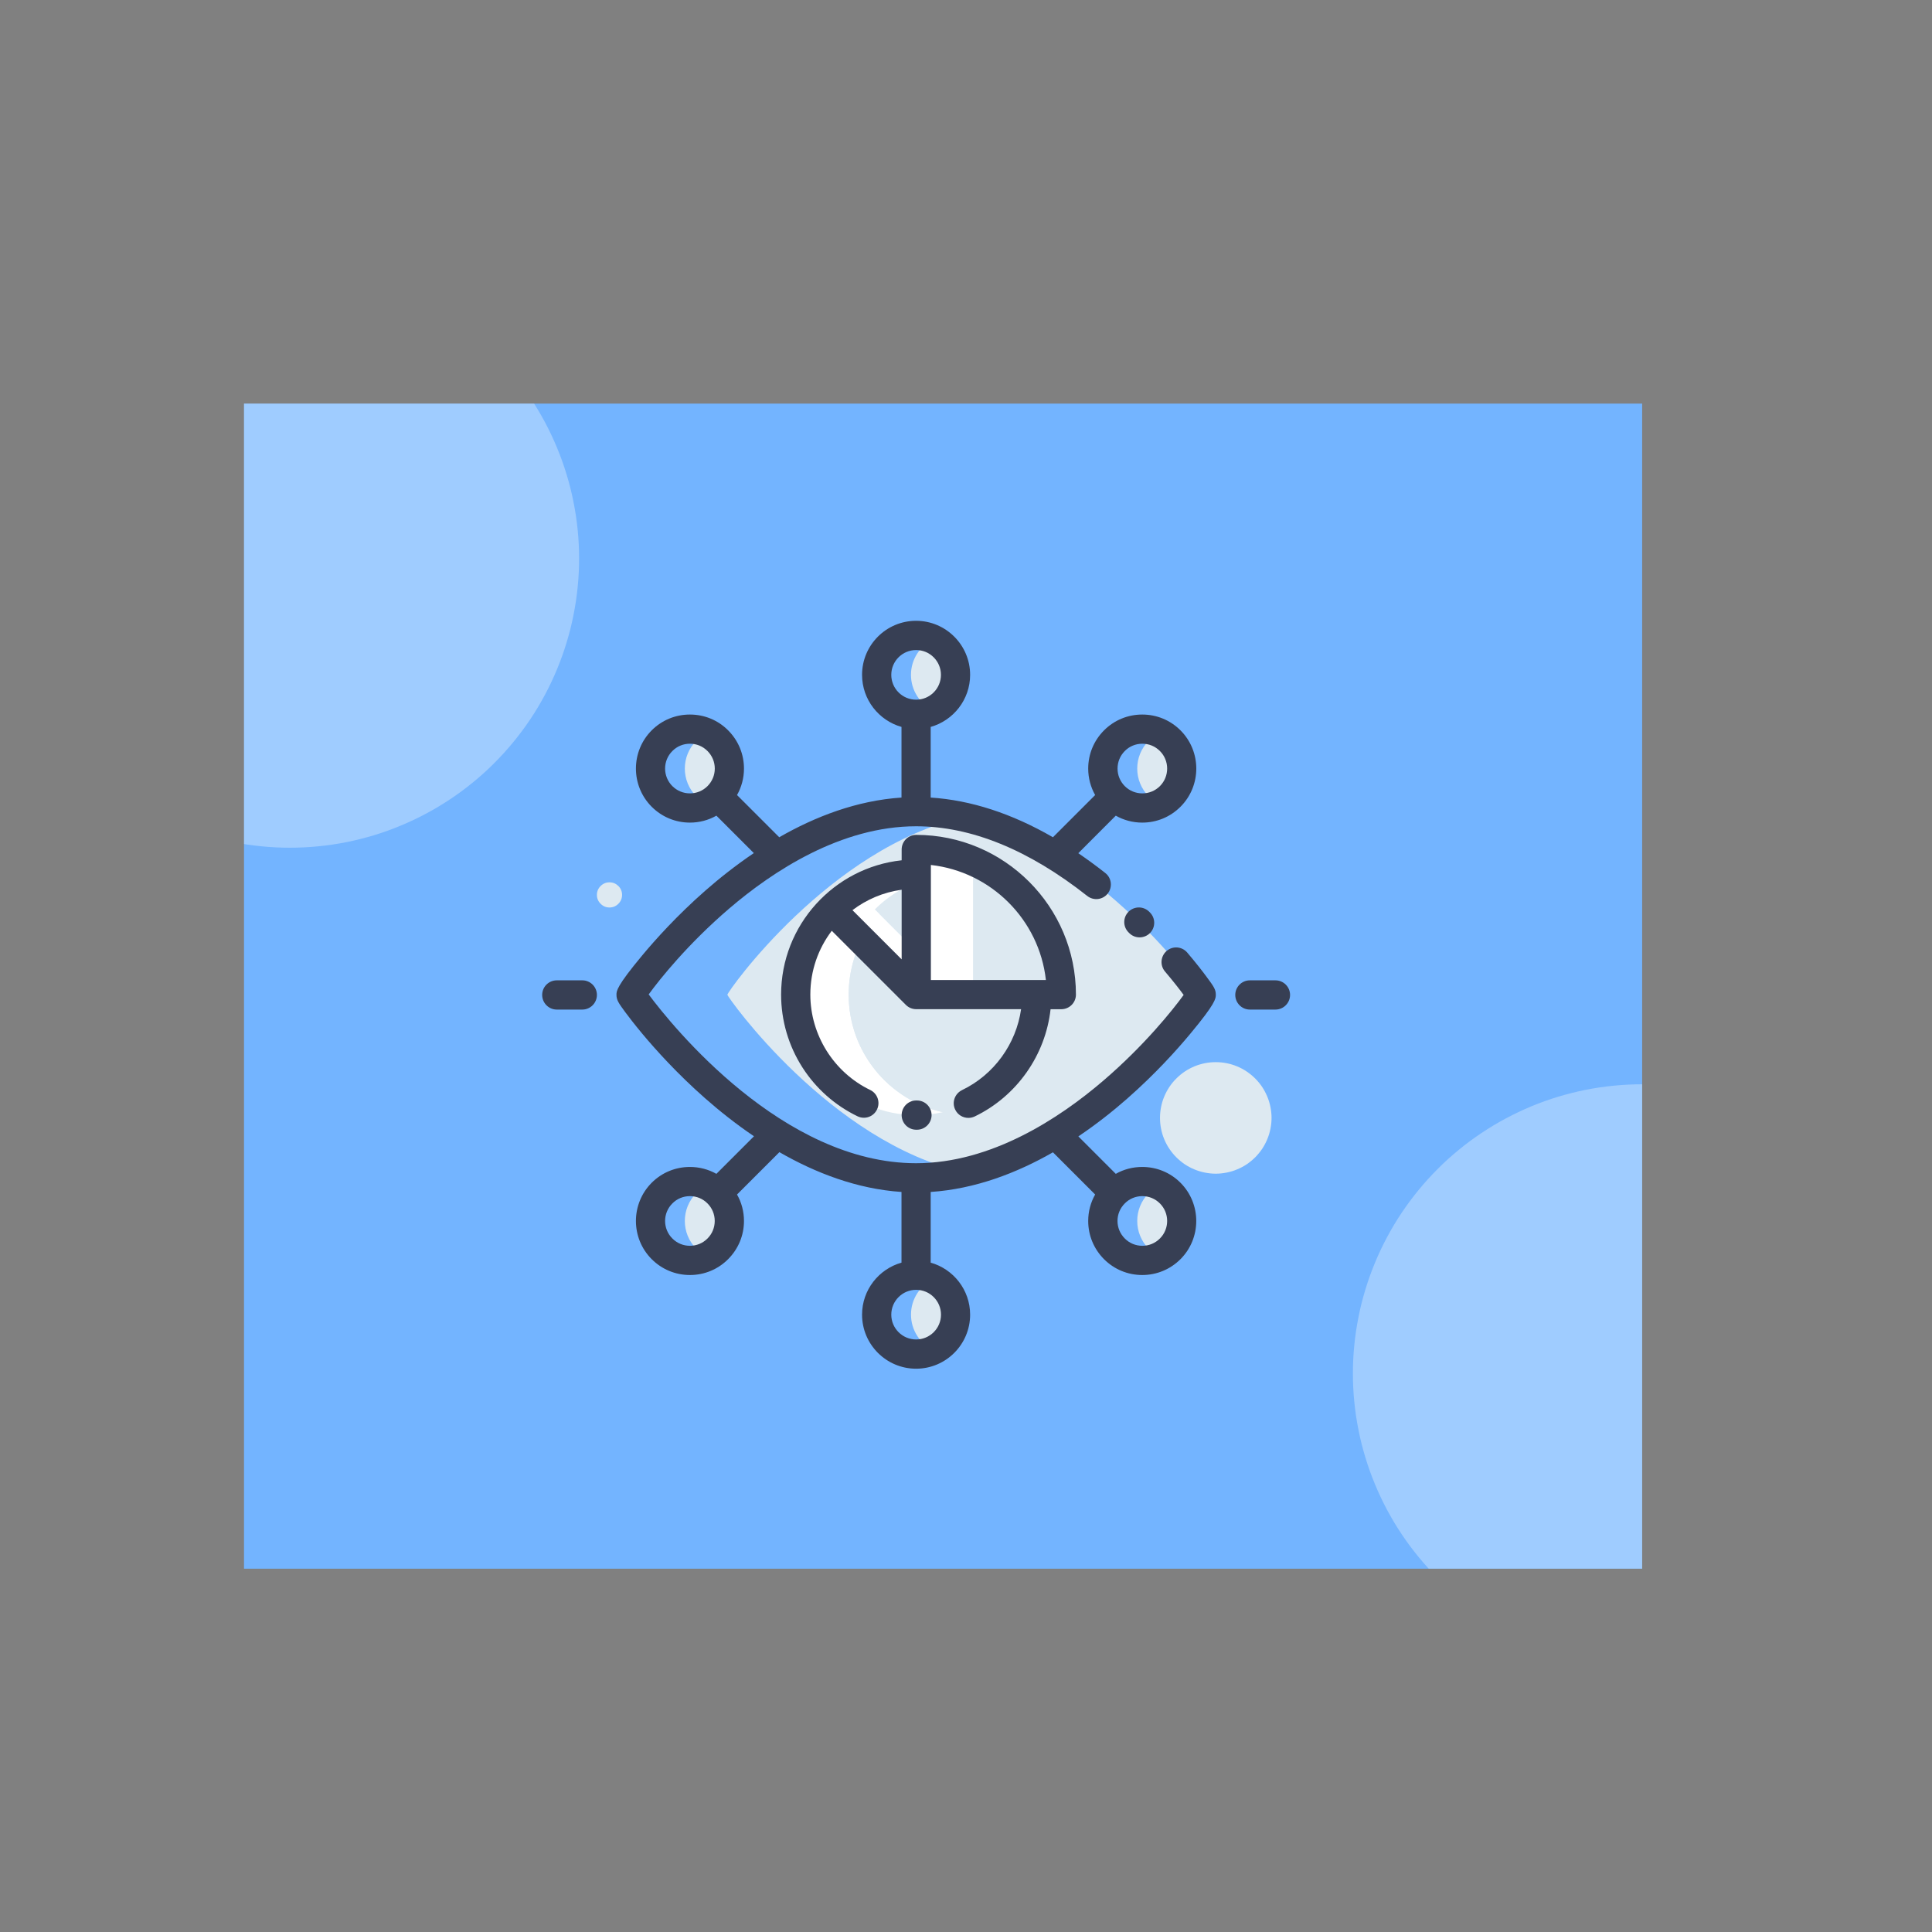<svg xmlns="http://www.w3.org/2000/svg" xmlns:xlink="http://www.w3.org/1999/xlink" width="200" zoomAndPan="magnify" viewBox="0 0 150 150" height="200" preserveAspectRatio="xMidYMid meet" version="1.0"><rect x="0" y="0" width="150" height="150" fill="#808080" stroke="none"/><defs><filter x="0%" y="0%" width="100%" height="100%" id="967a9e1878"><feColorMatrix values="0 0 0 0 1 0 0 0 0 1 0 0 0 0 1 0 0 0 1 0" color-interpolation-filters="sRGB"/></filter><clipPath id="6cec92374f"><path d="M 0 20.906 L 150 20.906 L 150 128.906 L 0 128.906 Z M 0 20.906 " clip-rule="nonzero"/></clipPath><mask id="2cce547ab8"><g filter="url(#967a9e1878)"><rect x="-15" width="180" fill="#000000" y="-15" height="180" fill-opacity="0.32"/></g></mask><clipPath id="6aa835ad3f"><path d="M 18.945 11.336 L 45 11.336 L 45 46 L 18.945 46 Z M 18.945 11.336 " clip-rule="nonzero"/></clipPath><clipPath id="e4ee5c7466"><path d="M 105 64 L 127.496 64 L 127.496 101.793 L 105 101.793 Z M 105 64 " clip-rule="nonzero"/></clipPath><clipPath id="4216b687b5"><rect x="0" width="150" y="0" height="109"/></clipPath></defs><path fill="#73b4ff" d="M 18.945 31.336 L 127.496 31.336 L 127.496 121.793 L 18.945 121.793 Z M 18.945 31.336 " fill-opacity="1" fill-rule="nonzero"/><path fill="#dde9f1" d="M 72.457 49.641 C 71.434 50.137 70.727 51.184 70.727 52.395 C 70.727 53.609 71.434 54.656 72.457 55.152 C 73.48 54.656 74.188 53.609 74.188 52.395 C 74.188 51.184 73.48 50.137 72.457 49.641 Z M 72.457 49.641 " fill-opacity="1" fill-rule="nonzero"/><path fill="#dde9f1" d="M 90.855 57.504 C 90.605 57.254 90.324 57.059 90.023 56.914 C 89.723 57.059 89.441 57.254 89.191 57.504 C 87.996 58.703 87.996 60.641 89.191 61.836 C 89.441 62.086 89.723 62.285 90.023 62.43 C 90.324 62.285 90.605 62.086 90.855 61.836 C 92.051 60.641 92.051 58.703 90.855 57.504 Z M 90.855 57.504 " fill-opacity="1" fill-rule="nonzero"/><path fill="#dde9f1" d="M 55.73 57.504 C 55.48 57.254 55.199 57.059 54.898 56.914 C 54.598 57.059 54.316 57.254 54.066 57.504 C 52.871 58.703 52.871 60.641 54.066 61.836 C 54.316 62.086 54.598 62.285 54.898 62.43 C 55.199 62.285 55.48 62.086 55.73 61.836 C 56.926 60.641 56.926 58.703 55.73 57.504 Z M 55.73 57.504 " fill-opacity="1" fill-rule="nonzero"/><path fill="#dde9f1" d="M 72.461 99.309 C 71.438 99.805 70.73 100.852 70.73 102.066 C 70.73 103.281 71.438 104.328 72.461 104.824 C 73.484 104.328 74.191 103.281 74.191 102.066 C 74.191 100.852 73.484 99.805 72.461 99.309 Z M 72.461 99.309 " fill-opacity="1" fill-rule="nonzero"/><path fill="#dde9f1" d="M 55.73 92.629 C 55.48 92.379 55.199 92.184 54.898 92.039 C 54.598 92.184 54.316 92.379 54.066 92.629 C 52.871 93.824 52.871 95.766 54.066 96.961 C 54.316 97.211 54.598 97.406 54.898 97.555 C 55.199 97.406 55.48 97.211 55.73 96.961 C 56.926 95.766 56.926 93.824 55.73 92.629 Z M 55.73 92.629 " fill-opacity="1" fill-rule="nonzero"/><path fill="#dde9f1" d="M 90.855 92.629 C 90.605 92.379 90.324 92.184 90.023 92.039 C 89.723 92.184 89.441 92.379 89.191 92.629 C 87.996 93.824 87.996 95.766 89.191 96.961 C 89.441 97.211 89.723 97.406 90.023 97.555 C 90.324 97.406 90.605 97.211 90.855 96.961 C 92.051 95.766 92.051 93.824 90.855 92.629 Z M 90.855 92.629 " fill-opacity="1" fill-rule="nonzero"/><path fill="#dde9f1" d="M 74.859 63.445 C 64.418 65.785 56.473 76.992 56.473 77.234 C 56.473 77.391 64.426 88.672 74.871 91.02 C 85.309 88.68 93.258 77.473 93.258 77.234 C 93.258 77.074 85.301 65.793 74.859 63.445 Z M 74.859 63.445 " fill-opacity="1" fill-rule="nonzero"/><path fill="#ffffff" d="M 65.891 77.223 C 65.891 73.527 68.031 70.336 71.137 68.816 L 71.137 67.863 C 65.969 67.863 61.781 72.055 61.781 77.223 C 61.781 82.391 65.969 86.578 71.137 86.578 C 71.844 86.578 72.531 86.496 73.191 86.348 C 69.016 85.41 65.891 81.684 65.891 77.223 Z M 65.891 77.223 " fill-opacity="1" fill-rule="nonzero"/><path fill="#dde9f1" d="M 80.492 77.223 L 71.137 77.223 L 71.137 68.816 C 68.031 70.336 65.891 73.527 65.891 77.223 C 65.891 81.684 69.016 85.41 73.191 86.348 C 77.367 85.41 80.492 81.684 80.492 77.223 Z M 80.492 77.223 " fill-opacity="1" fill-rule="nonzero"/><path fill="#ffffff" d="M 71.137 68.504 L 71.137 67.863 C 68.555 67.863 66.215 68.914 64.523 70.605 L 71.137 77.223 L 71.137 73.82 L 67.926 70.605 C 68.832 69.699 69.926 68.98 71.137 68.504 Z M 71.137 68.504 " fill-opacity="1" fill-rule="nonzero"/><path fill="#dde9f1" d="M 67.922 70.605 L 71.137 73.82 L 71.137 68.504 C 69.922 68.98 68.828 69.699 67.922 70.605 Z M 67.922 70.605 " fill-opacity="1" fill-rule="nonzero"/><path fill="#ffffff" d="M 71.137 65.957 L 71.137 77.219 L 75.562 77.219 L 75.562 66.859 C 74.203 66.277 72.707 65.957 71.137 65.957 Z M 71.137 65.957 " fill-opacity="1" fill-rule="nonzero"/><path fill="#dde9f1" d="M 75.559 66.859 L 75.559 77.219 L 82.398 77.219 C 82.398 72.57 79.582 68.578 75.559 66.859 Z M 75.559 66.859 " fill-opacity="1" fill-rule="nonzero"/><path fill="#373f54" d="M 87.609 70.797 C 87.172 71.246 87.18 71.961 87.629 72.398 L 87.684 72.453 C 87.906 72.672 88.191 72.777 88.48 72.777 C 88.766 72.777 89.066 72.664 89.289 72.438 C 89.727 71.992 89.719 71.273 89.273 70.836 L 89.215 70.777 C 88.766 70.34 88.047 70.348 87.609 70.797 Z M 87.609 70.797 " fill-opacity="1" fill-rule="nonzero"/><path fill="#373f54" d="M 87.523 85.289 C 89.688 83.387 91.367 81.52 92.391 80.289 C 94.395 77.887 94.395 77.523 94.395 77.23 C 94.395 76.84 94.266 76.625 93.664 75.82 C 93.371 75.422 92.875 74.777 92.18 73.961 C 91.773 73.48 91.059 73.422 90.582 73.828 C 90.105 74.234 90.043 74.949 90.449 75.426 C 91.098 76.191 91.59 76.824 91.898 77.246 C 91.074 78.383 88.867 81.156 85.648 83.914 C 82.242 86.832 76.957 90.312 71.125 90.312 C 60.773 90.312 52.207 79.684 50.363 77.207 C 51.188 76.066 53.395 73.297 56.605 70.547 C 60.012 67.629 65.293 64.152 71.125 64.152 C 75.391 64.152 79.863 65.969 84.414 69.562 C 84.902 69.949 85.617 69.867 86.004 69.375 C 86.391 68.883 86.309 68.168 85.816 67.781 C 85.117 67.23 84.418 66.719 83.719 66.242 L 86.629 63.328 C 87.25 63.68 87.953 63.867 88.684 63.867 C 89.809 63.867 90.859 63.43 91.652 62.637 C 93.289 61.004 93.289 58.34 91.652 56.703 C 90.859 55.91 89.805 55.477 88.684 55.477 C 87.566 55.477 86.512 55.91 85.719 56.703 C 84.926 57.496 84.488 58.551 84.488 59.672 C 84.488 60.402 84.676 61.105 85.027 61.727 L 81.75 65.004 C 78.551 63.156 75.375 62.125 72.258 61.922 L 72.258 56.438 C 74.02 55.941 75.32 54.316 75.32 52.395 C 75.32 50.082 73.438 48.199 71.125 48.199 C 68.809 48.199 66.93 50.082 66.93 52.395 C 66.93 54.316 68.227 55.938 69.992 56.438 L 69.992 61.922 C 66.527 62.152 63.297 63.398 60.5 65.004 L 57.223 61.727 C 57.574 61.105 57.762 60.402 57.762 59.672 C 57.762 58.551 57.324 57.496 56.531 56.703 C 55.742 55.91 54.688 55.477 53.566 55.477 C 52.445 55.477 51.391 55.91 50.598 56.703 C 48.965 58.34 48.965 61.004 50.598 62.637 C 51.391 63.43 52.445 63.867 53.566 63.867 C 54.297 63.867 55 63.68 55.621 63.328 L 58.527 66.234 C 57.105 67.195 55.828 68.211 54.73 69.176 C 52.566 71.078 50.887 72.945 49.863 74.176 C 47.863 76.578 47.863 76.941 47.863 77.234 C 47.863 77.637 48.023 77.875 48.531 78.566 C 48.797 78.926 49.242 79.508 49.867 80.258 C 50.898 81.492 52.578 83.363 54.73 85.258 C 55.832 86.23 57.113 87.254 58.539 88.219 L 55.621 91.137 C 55 90.789 54.297 90.602 53.566 90.602 C 52.445 90.602 51.391 91.035 50.598 91.828 C 48.965 93.465 48.965 96.129 50.598 97.762 C 51.391 98.555 52.445 98.992 53.566 98.992 C 54.688 98.992 55.742 98.555 56.531 97.762 C 57.324 96.969 57.762 95.914 57.762 94.797 C 57.762 94.062 57.574 93.359 57.223 92.742 L 60.512 89.453 C 63.309 91.062 66.535 92.312 69.992 92.543 L 69.992 98.031 C 68.23 98.527 66.93 100.148 66.93 102.07 C 66.93 104.383 68.812 106.266 71.125 106.266 C 73.441 106.266 75.32 104.383 75.32 102.07 C 75.32 100.148 74.023 98.527 72.258 98.031 L 72.258 92.543 C 75.723 92.312 78.953 91.066 81.75 89.465 L 85.027 92.742 C 84.676 93.359 84.488 94.062 84.488 94.797 C 84.488 95.918 84.926 96.969 85.715 97.762 C 86.508 98.555 87.562 98.992 88.684 98.992 C 89.805 98.992 90.859 98.555 91.652 97.762 C 93.285 96.129 93.285 93.465 91.652 91.828 C 90.859 91.035 89.805 90.602 88.684 90.602 C 87.949 90.602 87.25 90.785 86.629 91.137 L 83.723 88.23 C 85.145 87.273 86.422 86.258 87.52 85.293 Z M 87.328 58.309 C 87.691 57.941 88.176 57.742 88.691 57.742 C 89.207 57.742 89.688 57.941 90.055 58.309 C 90.805 59.059 90.805 60.281 90.055 61.035 C 89.691 61.398 89.207 61.598 88.691 61.598 C 88.176 61.598 87.691 61.398 87.328 61.035 C 86.965 60.668 86.766 60.184 86.766 59.672 C 86.766 59.156 86.965 58.672 87.328 58.309 Z M 52.203 61.035 C 51.449 60.281 51.449 59.059 52.203 58.309 C 52.566 57.941 53.051 57.742 53.566 57.742 C 54.082 57.742 54.566 57.941 54.93 58.309 C 55.293 58.672 55.496 59.156 55.496 59.672 C 55.496 60.188 55.293 60.668 54.93 61.035 C 54.566 61.398 54.082 61.598 53.566 61.598 C 53.051 61.598 52.57 61.398 52.203 61.035 Z M 69.199 52.395 C 69.199 51.332 70.062 50.469 71.129 50.469 C 72.191 50.469 73.055 51.332 73.055 52.395 C 73.055 53.461 72.191 54.324 71.129 54.324 C 70.062 54.324 69.199 53.461 69.199 52.395 Z M 54.93 96.156 C 54.566 96.523 54.082 96.723 53.566 96.723 C 53.051 96.723 52.566 96.523 52.203 96.156 C 51.449 95.406 51.449 94.184 52.203 93.434 C 52.566 93.066 53.051 92.867 53.566 92.867 C 54.082 92.867 54.566 93.066 54.93 93.434 C 55.293 93.797 55.492 94.281 55.492 94.793 C 55.492 95.309 55.293 95.793 54.93 96.156 Z M 90.055 93.434 C 90.805 94.184 90.805 95.406 90.055 96.156 C 89.691 96.523 89.207 96.723 88.691 96.723 C 88.176 96.723 87.691 96.523 87.328 96.156 C 86.965 95.793 86.762 95.309 86.762 94.793 C 86.762 94.277 86.965 93.797 87.328 93.434 C 87.691 93.066 88.176 92.867 88.688 92.867 C 89.203 92.867 89.688 93.066 90.055 93.434 Z M 73.059 102.07 C 73.059 103.133 72.191 103.996 71.129 103.996 C 70.066 103.996 69.199 103.133 69.199 102.07 C 69.199 101.004 70.066 100.141 71.129 100.141 C 72.191 100.141 73.059 101.004 73.059 102.07 Z M 73.059 102.07 " fill-opacity="1" fill-rule="nonzero"/><path fill="#373f54" d="M 71.188 85.441 L 71.137 85.441 C 70.512 85.441 70.004 85.949 70.004 86.578 C 70.004 87.203 70.512 87.711 71.137 87.711 L 71.195 87.711 C 71.82 87.711 72.328 87.199 72.328 86.574 C 72.324 85.945 71.82 85.441 71.191 85.441 Z M 71.188 85.441 " fill-opacity="1" fill-rule="nonzero"/><path fill="#373f54" d="M 74.691 84.637 C 74.129 84.91 73.887 85.586 74.16 86.148 C 74.355 86.559 74.762 86.793 75.184 86.793 C 75.348 86.793 75.512 86.758 75.672 86.684 C 78.945 85.109 81.172 81.922 81.566 78.355 L 82.398 78.355 C 83.027 78.355 83.535 77.848 83.535 77.219 C 83.535 70.383 77.973 64.82 71.137 64.82 C 70.512 64.82 70.004 65.328 70.004 65.957 L 70.004 66.793 C 64.75 67.359 60.645 71.82 60.645 77.219 C 60.645 79.23 61.219 81.184 62.297 82.871 C 63.348 84.512 64.828 85.824 66.578 86.668 C 67.141 86.941 67.82 86.707 68.09 86.141 C 68.363 85.578 68.129 84.898 67.562 84.625 C 64.738 83.262 62.914 80.352 62.914 77.219 C 62.914 75.359 63.531 73.645 64.578 72.266 L 70.332 78.02 C 70.535 78.223 70.82 78.352 71.133 78.352 L 79.277 78.352 C 78.895 81.047 77.18 83.441 74.688 84.637 Z M 70.004 74.484 L 66.184 70.664 C 67.277 69.836 68.582 69.273 70.004 69.078 Z M 72.273 76.086 L 72.273 67.156 C 76.953 67.68 80.684 71.406 81.203 76.086 Z M 72.273 76.086 " fill-opacity="1" fill-rule="nonzero"/><path fill="#373f54" d="M 99.023 76.113 L 97.039 76.113 C 96.414 76.113 95.906 76.621 95.906 77.246 C 95.906 77.871 96.414 78.383 97.039 78.383 L 99.023 78.383 C 99.652 78.383 100.16 77.871 100.16 77.246 C 100.16 76.621 99.652 76.113 99.023 76.113 Z M 99.023 76.113 " fill-opacity="1" fill-rule="nonzero"/><path fill="#373f54" d="M 45.211 76.113 L 43.227 76.113 C 42.602 76.113 42.094 76.621 42.094 77.246 C 42.094 77.871 42.602 78.383 43.227 78.383 L 45.211 78.383 C 45.836 78.383 46.344 77.871 46.344 77.246 C 46.344 76.621 45.836 76.113 45.211 76.113 Z M 45.211 76.113 " fill-opacity="1" fill-rule="nonzero"/><path fill="#dde9f1" d="M 48.297 69.48 C 48.297 69.75 48.199 69.98 48.012 70.168 C 47.82 70.359 47.59 70.457 47.32 70.457 C 47.051 70.457 46.82 70.359 46.633 70.168 C 46.441 69.98 46.344 69.75 46.344 69.48 C 46.344 69.211 46.441 68.98 46.633 68.789 C 46.82 68.602 47.051 68.504 47.32 68.504 C 47.59 68.504 47.82 68.602 48.012 68.789 C 48.199 68.98 48.297 69.211 48.297 69.48 Z M 48.297 69.48 " fill-opacity="1" fill-rule="nonzero"/><path fill="#dde9f1" d="M 98.723 86.793 C 98.723 87.078 98.691 87.359 98.637 87.637 C 98.582 87.918 98.5 88.188 98.391 88.449 C 98.281 88.715 98.148 88.961 97.992 89.199 C 97.832 89.434 97.652 89.652 97.453 89.855 C 97.25 90.055 97.031 90.234 96.797 90.395 C 96.559 90.551 96.312 90.684 96.047 90.793 C 95.785 90.902 95.516 90.984 95.234 91.039 C 94.957 91.094 94.676 91.125 94.391 91.125 C 94.105 91.125 93.824 91.094 93.547 91.039 C 93.27 90.984 92.996 90.902 92.734 90.793 C 92.473 90.684 92.223 90.551 91.984 90.395 C 91.75 90.234 91.531 90.055 91.332 89.855 C 91.129 89.652 90.949 89.434 90.793 89.199 C 90.633 88.961 90.5 88.715 90.391 88.449 C 90.281 88.188 90.199 87.918 90.145 87.637 C 90.09 87.359 90.062 87.078 90.062 86.793 C 90.062 86.508 90.09 86.227 90.145 85.949 C 90.199 85.672 90.281 85.398 90.391 85.137 C 90.5 84.875 90.633 84.625 90.793 84.387 C 90.949 84.152 91.129 83.934 91.332 83.734 C 91.531 83.531 91.75 83.352 91.984 83.195 C 92.223 83.035 92.473 82.902 92.734 82.793 C 92.996 82.684 93.27 82.602 93.547 82.547 C 93.824 82.492 94.105 82.465 94.391 82.465 C 94.676 82.465 94.957 82.492 95.234 82.547 C 95.516 82.602 95.785 82.684 96.047 82.793 C 96.312 82.902 96.559 83.035 96.797 83.195 C 97.031 83.352 97.25 83.531 97.453 83.734 C 97.652 83.934 97.832 84.152 97.992 84.387 C 98.148 84.625 98.281 84.875 98.391 85.137 C 98.5 85.398 98.582 85.672 98.637 85.949 C 98.691 86.227 98.723 86.508 98.723 86.793 Z M 98.723 86.793 " fill-opacity="1" fill-rule="nonzero"/><g clip-path="url(#6cec92374f)"><g mask="url(#2cce547ab8)"><g transform="matrix(1, 0, 0, 1, 0, 20)"><g clip-path="url(#4216b687b5)"><g clip-path="url(#6aa835ad3f)"><path fill="#ffffff" d="M 44.961 23.363 C 44.961 24.098 44.926 24.832 44.852 25.562 C 44.781 26.293 44.672 27.02 44.527 27.742 C 44.387 28.465 44.207 29.176 43.992 29.879 C 43.781 30.582 43.531 31.273 43.25 31.953 C 42.969 32.633 42.656 33.297 42.309 33.945 C 41.961 34.594 41.586 35.227 41.176 35.836 C 40.766 36.449 40.328 37.039 39.863 37.605 C 39.395 38.176 38.902 38.719 38.383 39.238 C 37.863 39.762 37.32 40.254 36.75 40.719 C 36.18 41.188 35.59 41.625 34.98 42.031 C 34.367 42.441 33.738 42.82 33.09 43.164 C 32.441 43.512 31.777 43.824 31.098 44.105 C 30.418 44.391 29.727 44.637 29.023 44.852 C 28.32 45.062 27.605 45.242 26.887 45.387 C 26.164 45.527 25.438 45.637 24.707 45.707 C 23.973 45.781 23.238 45.816 22.504 45.816 C 21.77 45.816 21.035 45.781 20.305 45.707 C 19.57 45.637 18.844 45.527 18.125 45.387 C 17.402 45.242 16.691 45.062 15.984 44.852 C 15.281 44.637 14.59 44.391 13.91 44.105 C 13.23 43.824 12.566 43.512 11.918 43.164 C 11.27 42.82 10.641 42.441 10.027 42.031 C 9.418 41.625 8.828 41.188 8.258 40.719 C 7.691 40.254 7.145 39.762 6.625 39.238 C 6.105 38.719 5.613 38.176 5.148 37.605 C 4.68 37.039 4.242 36.449 3.832 35.836 C 3.426 35.227 3.047 34.594 2.699 33.945 C 2.355 33.297 2.039 32.633 1.758 31.953 C 1.477 31.273 1.23 30.582 1.016 29.879 C 0.805 29.176 0.625 28.465 0.48 27.742 C 0.336 27.02 0.23 26.293 0.156 25.562 C 0.086 24.832 0.051 24.098 0.051 23.363 C 0.051 22.625 0.086 21.891 0.156 21.16 C 0.23 20.43 0.336 19.703 0.48 18.98 C 0.625 18.258 0.805 17.547 1.016 16.844 C 1.23 16.141 1.477 15.449 1.758 14.77 C 2.039 14.09 2.355 13.426 2.699 12.777 C 3.047 12.129 3.426 11.496 3.832 10.887 C 4.242 10.273 4.68 9.684 5.148 9.117 C 5.613 8.547 6.105 8.004 6.625 7.484 C 7.145 6.965 7.691 6.469 8.258 6.004 C 8.828 5.535 9.418 5.098 10.027 4.691 C 10.641 4.281 11.27 3.906 11.918 3.559 C 12.566 3.211 13.23 2.898 13.91 2.617 C 14.59 2.336 15.281 2.086 15.984 1.875 C 16.691 1.66 17.402 1.48 18.125 1.336 C 18.844 1.195 19.57 1.086 20.305 1.016 C 21.035 0.941 21.77 0.906 22.504 0.906 C 23.238 0.906 23.973 0.941 24.707 1.016 C 25.438 1.086 26.164 1.195 26.887 1.336 C 27.605 1.48 28.32 1.66 29.023 1.875 C 29.727 2.086 30.418 2.336 31.098 2.617 C 31.777 2.898 32.441 3.211 33.09 3.559 C 33.738 3.906 34.367 4.281 34.98 4.691 C 35.59 5.098 36.18 5.535 36.75 6.004 C 37.32 6.469 37.863 6.965 38.383 7.484 C 38.902 8.004 39.395 8.547 39.863 9.117 C 40.328 9.684 40.766 10.273 41.176 10.887 C 41.586 11.496 41.961 12.129 42.309 12.777 C 42.656 13.426 42.969 14.09 43.25 14.77 C 43.531 15.449 43.781 16.141 43.992 16.844 C 44.207 17.547 44.387 18.258 44.527 18.98 C 44.672 19.703 44.781 20.43 44.852 21.16 C 44.926 21.891 44.961 22.625 44.961 23.363 Z M 44.961 23.363 " fill-opacity="1" fill-rule="nonzero"/></g><g clip-path="url(#e4ee5c7466)"><path fill="#ffffff" d="M 149.949 86.637 C 149.949 87.375 149.914 88.109 149.844 88.84 C 149.77 89.57 149.664 90.297 149.52 91.02 C 149.375 91.742 149.195 92.453 148.984 93.156 C 148.77 93.859 148.523 94.551 148.242 95.23 C 147.961 95.91 147.645 96.574 147.301 97.223 C 146.953 97.871 146.574 98.504 146.168 99.113 C 145.758 99.727 145.32 100.316 144.852 100.883 C 144.387 101.453 143.895 101.996 143.375 102.516 C 142.855 103.035 142.309 103.531 141.742 103.996 C 141.172 104.465 140.582 104.902 139.973 105.309 C 139.359 105.719 138.73 106.094 138.082 106.441 C 137.434 106.789 136.77 107.102 136.09 107.383 C 135.41 107.664 134.719 107.914 134.016 108.125 C 133.309 108.34 132.598 108.52 131.875 108.664 C 131.156 108.805 130.43 108.914 129.695 108.984 C 128.965 109.059 128.23 109.094 127.496 109.094 C 126.762 109.094 126.027 109.059 125.293 108.984 C 124.562 108.914 123.836 108.805 123.113 108.664 C 122.395 108.52 121.68 108.34 120.977 108.125 C 120.273 107.914 119.582 107.664 118.902 107.383 C 118.223 107.102 117.559 106.789 116.91 106.441 C 116.262 106.094 115.633 105.719 115.02 105.309 C 114.41 104.902 113.82 104.465 113.25 103.996 C 112.68 103.531 112.137 103.035 111.617 102.516 C 111.098 101.996 110.605 101.453 110.137 100.883 C 109.672 100.316 109.234 99.727 108.824 99.113 C 108.414 98.504 108.039 97.871 107.691 97.223 C 107.344 96.574 107.031 95.91 106.75 95.23 C 106.469 94.551 106.219 93.859 106.008 93.156 C 105.793 92.453 105.613 91.742 105.473 91.02 C 105.328 90.297 105.219 89.57 105.148 88.84 C 105.074 88.109 105.039 87.375 105.039 86.637 C 105.039 85.902 105.074 85.168 105.148 84.438 C 105.219 83.707 105.328 82.98 105.473 82.258 C 105.613 81.535 105.793 80.824 106.008 80.121 C 106.219 79.418 106.469 78.727 106.75 78.047 C 107.031 77.367 107.344 76.703 107.691 76.055 C 108.039 75.406 108.414 74.773 108.824 74.164 C 109.234 73.551 109.672 72.961 110.137 72.395 C 110.605 71.824 111.098 71.281 111.617 70.762 C 112.137 70.238 112.68 69.746 113.25 69.281 C 113.82 68.812 114.41 68.375 115.02 67.969 C 115.633 67.559 116.262 67.18 116.91 66.836 C 117.559 66.488 118.223 66.176 118.902 65.891 C 119.582 65.609 120.273 65.363 120.977 65.148 C 121.68 64.938 122.395 64.758 123.113 64.613 C 123.836 64.473 124.562 64.363 125.293 64.293 C 126.027 64.219 126.762 64.184 127.496 64.184 C 128.23 64.184 128.965 64.219 129.695 64.293 C 130.43 64.363 131.156 64.473 131.875 64.613 C 132.598 64.758 133.309 64.938 134.016 65.148 C 134.719 65.363 135.41 65.609 136.09 65.891 C 136.77 66.176 137.434 66.488 138.082 66.836 C 138.73 67.18 139.359 67.559 139.973 67.969 C 140.582 68.375 141.172 68.812 141.742 69.281 C 142.309 69.746 142.855 70.238 143.375 70.762 C 143.895 71.281 144.387 71.824 144.852 72.395 C 145.32 72.961 145.758 73.551 146.168 74.164 C 146.574 74.773 146.953 75.406 147.301 76.055 C 147.645 76.703 147.961 77.367 148.242 78.047 C 148.523 78.727 148.77 79.418 148.984 80.121 C 149.195 80.824 149.375 81.535 149.52 82.258 C 149.664 82.98 149.77 83.707 149.844 84.438 C 149.914 85.168 149.949 85.902 149.949 86.637 Z M 149.949 86.637 " fill-opacity="1" fill-rule="nonzero"/></g></g></g></g></g></svg>
